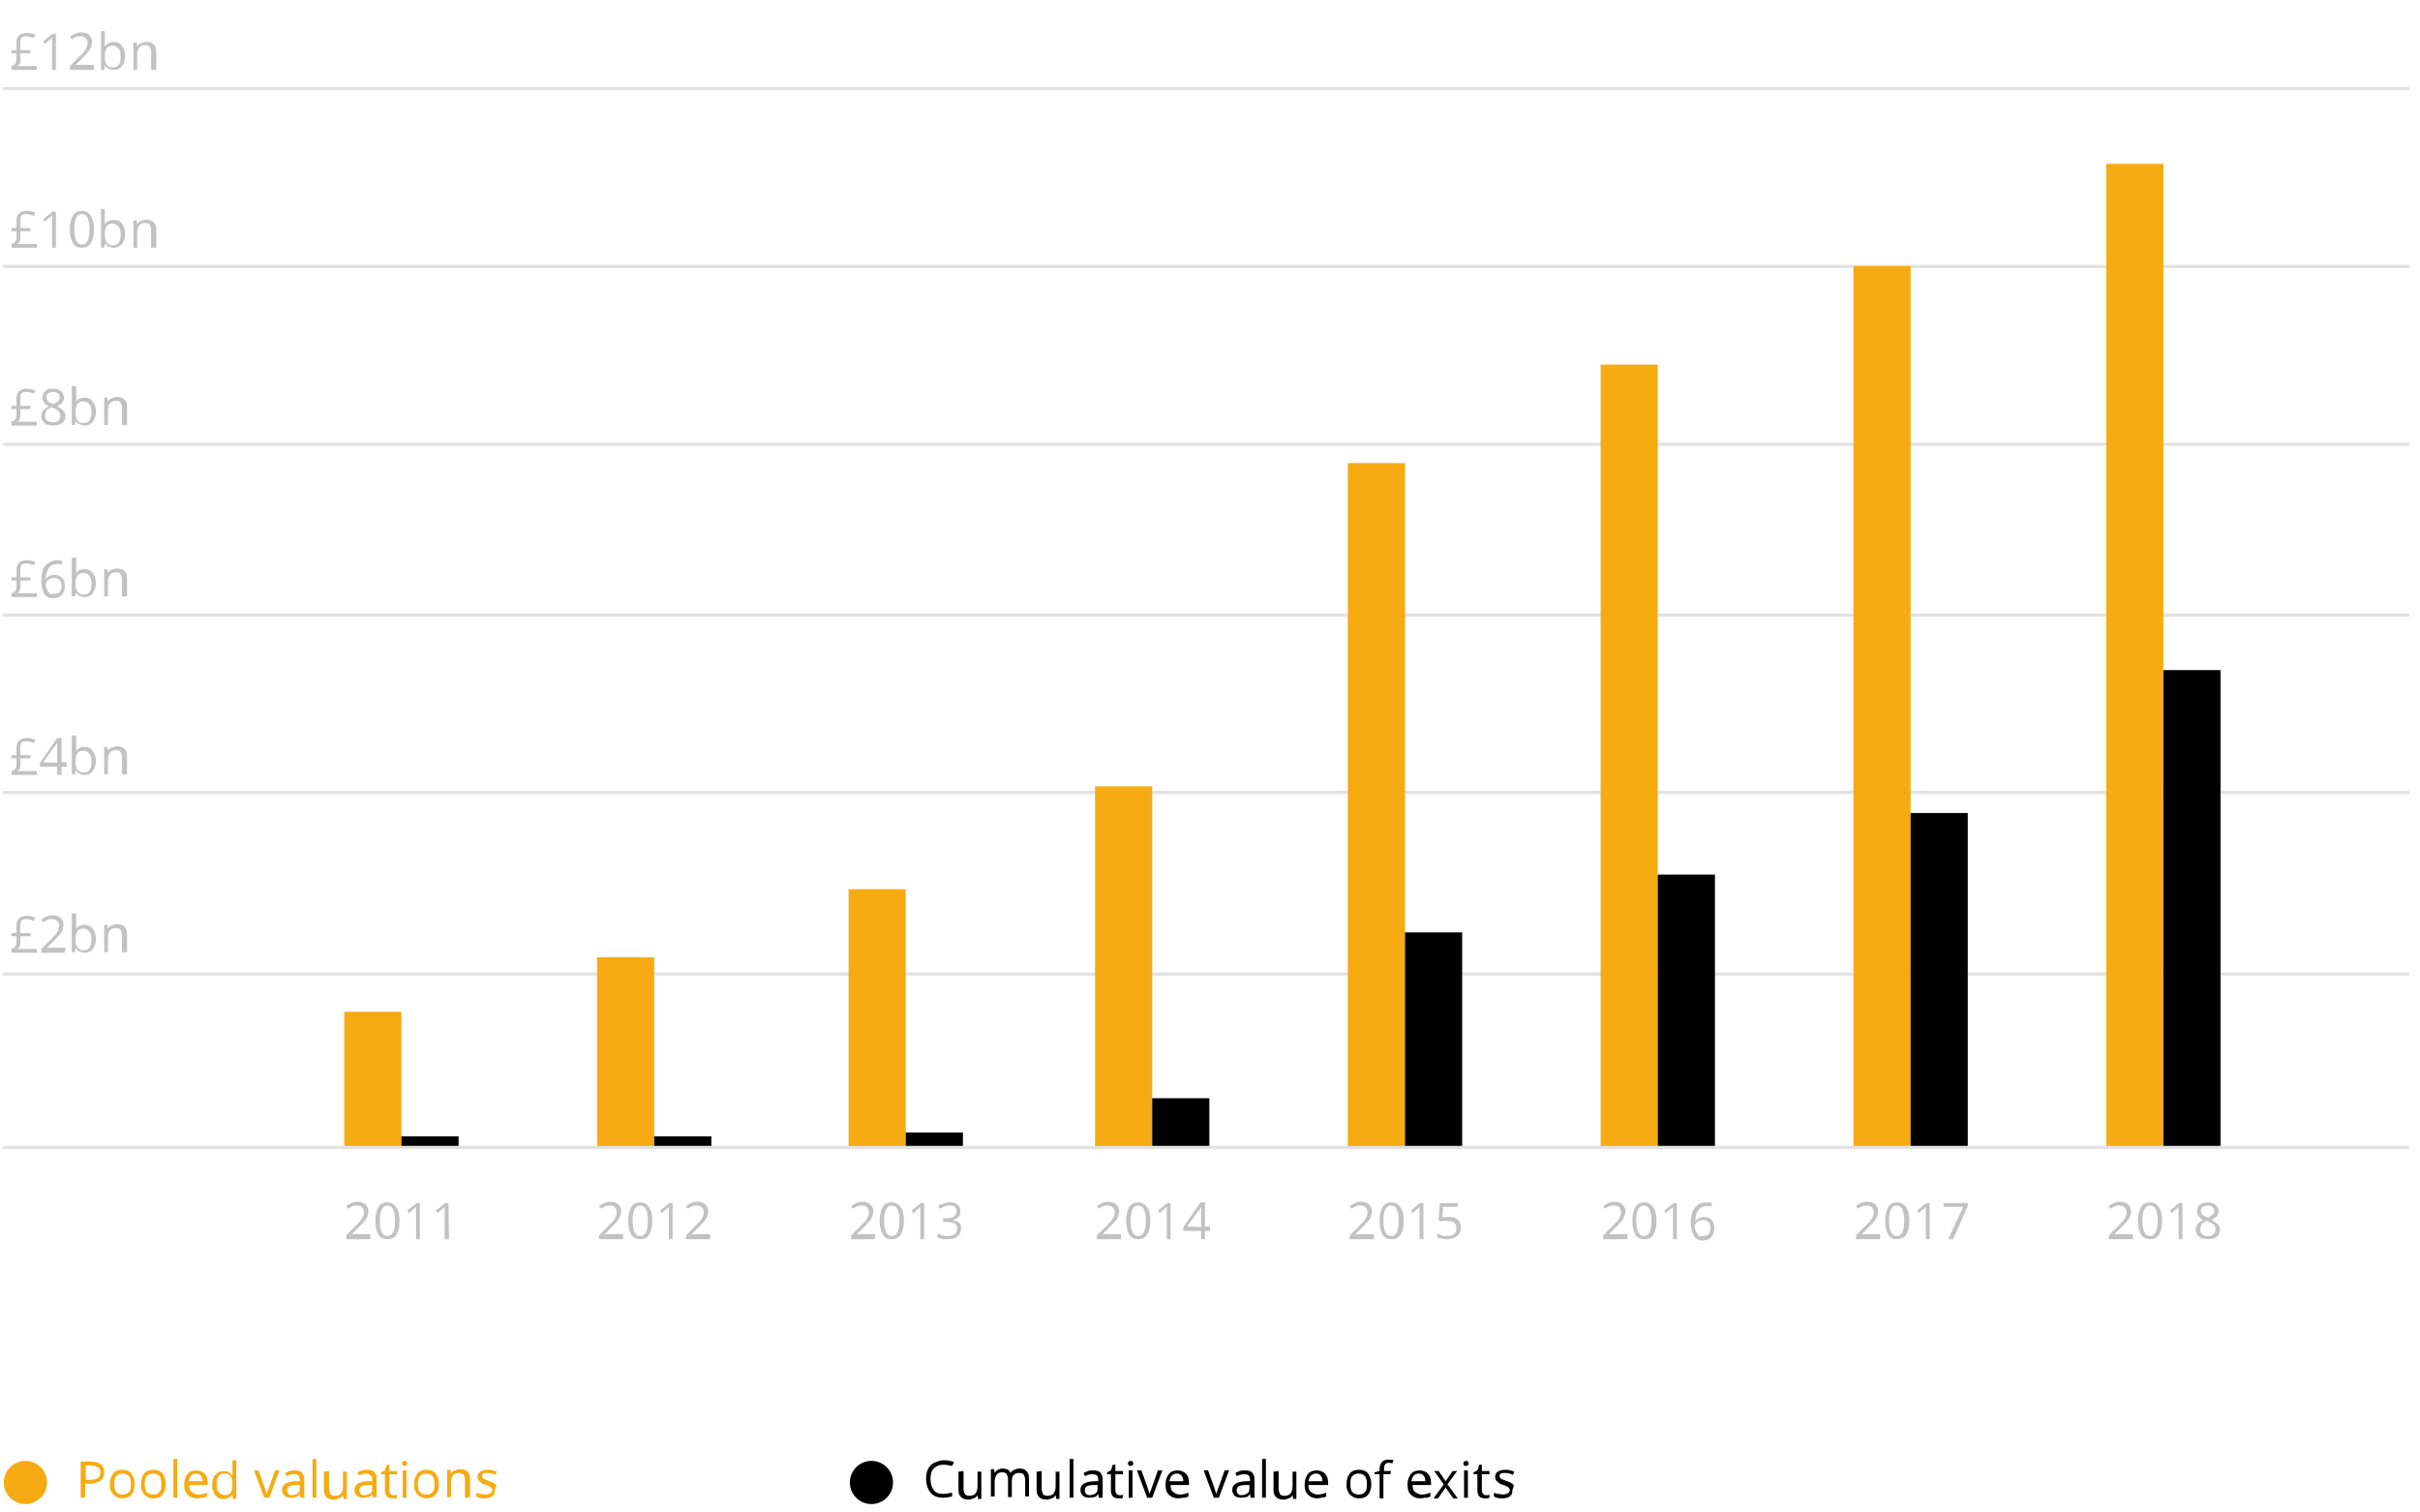 <svg enable-background="new 0 0 381 238" viewBox="0 0 381 238" xmlns="http://www.w3.org/2000/svg"><path d="m.5 13.7h378.8v.5h-378.8z" fill="#e2e2e2"/><path d="m.5 41.7h378.8v.5h-378.8z" fill="#e2e2e2"/><path d="m.5 69.7h378.8v.5h-378.8z" fill="#e2e2e2"/><path d="m.5 96.6h378.8v.5h-378.8z" fill="#e2e2e2"/><path d="m.5 124.5h378.8v.5h-378.8z" fill="#e2e2e2"/><path d="m.5 153.1h378.8v.5h-378.8z" fill="#e2e2e2"/><path d="m54.2 159.3h9v21.4h-9z" fill="#f6ab12"/><path d="m94 150.7h9v30h-9z" fill="#f6ab12"/><path d="m133.6 140h9v40.7h-9z" fill="#f6ab12"/><path d="m172.4 123.8h9v56.9h-9z" fill="#f6ab12"/><path d="m212.2 72.9h9v107.8h-9z" fill="#f6ab12"/><path d="m252 57.4h9v123.3h-9z" fill="#f6ab12"/><path d="m291.8 41.9h9v138.8h-9z" fill="#f6ab12"/><path d="m331.6 25.8h9v154.9h-9z" fill="#f6ab12"/><path d="m63.2 178.9h9v1.8h-9z"/><path d="m103 178.9h9v1.8h-9z"/><path d="m142.6 178.3h9v2.4h-9z"/><path d="m181.4 172.9h9v7.8h-9z"/><path d="m221.2 146.8h9v33.9h-9z"/><path d="m261 137.7h9v43h-9z"/><path d="m300.8 128h9v52.7h-9z"/><path d="m340.6 105.5h9v75.2h-9z"/><path d="m4.2 5.2c.5 0 1 .1 1.4.3l-.3.5c-.4-.2-.8-.3-1.2-.3-.3 0-.6.1-.7.2s-.2.4-.2.8v1.2h1.6v.5h-1.6v.9c0 .3 0 .5-.1.7s-.2.3-.4.4h3.1v.6h-4v-.6c.5-.1.8-.5.8-1.1v-.9h-.8v-.5h.8v-1.2c0-.5.1-.8.4-1.1s.7-.4 1.2-.4z" fill="#c2c2c2"/><path d="m8.9 11h-.7v-4.1c0-.3 0-.7 0-1-.1.1-.1.1-.2.2s-.4.3-.9.8l-.3-.4 1.5-1.2h.5v5.7z" fill="#c2c2c2"/><path d="m14.8 11h-3.8v-.6l1.5-1.5c.5-.5.8-.8.9-1s.3-.4.3-.6.1-.4.1-.6c0-.3-.1-.5-.3-.7s-.4-.3-.8-.3c-.2 0-.5 0-.7.1s-.4.2-.7.4l-.3-.4c.5-.4 1.1-.7 1.7-.7.5 0 1 .1 1.3.4s.5.6.5 1.1c0 .4-.1.7-.3 1.1s-.6.8-1.1 1.3l-1.2 1.2h2.9z" fill="#c2c2c2"/><path d="m17.9 6.6c.6 0 1 .2 1.3.6s.5.9.5 1.6-.2 1.2-.5 1.6-.7.6-1.3.6c-.3 0-.5-.1-.8-.2s-.4-.3-.6-.5l-.1.7h-.5v-6.1h.6v1.5.9c.4-.5.8-.7 1.4-.7zm-.1.6c-.4 0-.8.1-1 .4s-.3.7-.3 1.3.1 1 .3 1.3.5.4 1 .4c.4 0 .7-.1.9-.4s.3-.7.3-1.3-.1-1-.3-1.2-.5-.5-.9-.5z" fill="#c2c2c2"/><path d="m23.8 11v-2.8c0-.3-.1-.6-.2-.8s-.4-.3-.7-.3c-.4 0-.8.1-1 .4s-.3.6-.3 1.2v2.3h-.6v-4.3h.5l.1.6c.1-.2.3-.4.6-.5s.5-.2.8-.2c.5 0 .9.1 1.2.4s.4.6.4 1.2v2.8z" fill="#c2c2c2"/><path d="m4.2 33.2c.5 0 1 .1 1.4.3l-.3.5c-.4-.2-.8-.3-1.2-.3-.3 0-.6.1-.7.2s-.2.4-.2.8v1.2h1.6v.5h-1.6v.9c0 .3 0 .5-.1.7s-.2.3-.4.4h3.1v.6h-4v-.6c.5-.1.8-.5.8-1.1v-.9h-.8v-.5h.8v-1.2c0-.5.1-.8.4-1.1s.7-.4 1.2-.4z" fill="#c2c2c2"/><path d="m8.9 39h-.7v-4.1c0-.3 0-.7 0-1-.1.1-.1.1-.2.2s-.4.3-.9.8l-.3-.4 1.5-1.2h.5v5.7z" fill="#c2c2c2"/><path d="m14.8 36.1c0 1-.2 1.7-.5 2.2s-.8.7-1.4.7-1.1-.2-1.4-.7-.5-1.2-.5-2.2.2-1.7.5-2.2.8-.7 1.4-.7 1.1.3 1.4.8.5 1.2.5 2.1zm-3.1 0c0 .8.1 1.4.3 1.8s.5.6.9.6.7-.2.9-.6.3-1 .3-1.8-.1-1.4-.3-1.8-.5-.6-.9-.6-.7.2-.9.6-.3 1-.3 1.8z" fill="#c2c2c2"/><path d="m17.9 34.6c.6 0 1 .2 1.3.6s.5.9.5 1.6-.2 1.2-.5 1.6-.7.6-1.3.6c-.3 0-.5-.1-.8-.2s-.4-.3-.6-.5l-.1.7h-.5v-6.1h.6v1.5.9c.4-.5.8-.7 1.4-.7zm-.1.6c-.4 0-.8.1-1 .4s-.3.7-.3 1.3.1 1 .3 1.3.5.4 1 .4c.4 0 .7-.1.9-.4s.3-.7.3-1.3-.1-1-.3-1.2-.5-.5-.9-.5z" fill="#c2c2c2"/><path d="m23.8 39v-2.8c0-.3-.1-.6-.2-.8s-.4-.3-.7-.3c-.4 0-.8.1-1 .4s-.3.6-.3 1.2v2.3h-.6v-4.3h.5l.1.6c.1-.2.3-.4.6-.5s.5-.2.8-.2c.5 0 .9.1 1.2.4s.4.6.4 1.2v2.8z" fill="#c2c2c2"/><path d="m4.2 61.2c.5 0 1 .1 1.4.3l-.3.5c-.4-.2-.8-.3-1.2-.3-.3 0-.6.1-.7.2s-.2.4-.2.8v1.2h1.6v.5h-1.6v.9c0 .3 0 .5-.1.7s-.2.3-.4.4h3.1v.6h-4v-.6c.5-.1.8-.5.8-1.1v-.9h-.8v-.5h.8v-1.2c0-.5.1-.8.4-1.1s.7-.4 1.2-.4z" fill="#c2c2c2"/><path d="m8.4 61.2c.5 0 .9.1 1.2.4s.5.6.5 1c0 .3-.1.5-.3.8s-.5.4-.8.6c.5.2.8.5 1 .7s.3.5.3.8c0 .5-.2.9-.5 1.1s-.8.4-1.4.4-1.1-.1-1.4-.4-.5-.6-.5-1.1c0-.7.4-1.2 1.2-1.5-.4-.2-.6-.4-.8-.7s-.2-.5-.2-.8c0-.4.2-.7.5-1s.7-.3 1.2-.3zm-1.3 4.3c0 .3.1.6.3.7s.5.3.9.3.7-.1.9-.3.3-.4.3-.8c0-.3-.1-.5-.3-.7s-.6-.4-1.1-.6c-.4.2-.7.4-.8.6s-.2.6-.2.8zm1.3-3.8c-.3 0-.6.1-.8.2s-.3.4-.3.6.1.4.2.6.4.3.9.5c.4-.2.6-.3.8-.5s.2-.4.2-.6c0-.3-.1-.5-.3-.6s-.4-.2-.7-.2z" fill="#c2c2c2"/><path d="m13.3 62.6c.6 0 1 .2 1.3.6s.5.9.5 1.6-.2 1.2-.5 1.6-.7.6-1.3.6c-.3 0-.5-.1-.8-.2s-.4-.3-.6-.5l-.1.6h-.5v-6.1h.7v1.5.9c.3-.4.7-.6 1.3-.6zm-.1.6c-.4 0-.8.1-1 .4s-.3.7-.3 1.3.1 1 .3 1.3.5.4 1 .4c.4 0 .7-.1.9-.4s.3-.7.3-1.3-.1-1-.3-1.2-.4-.5-.9-.5z" fill="#c2c2c2"/><path d="m19.2 67v-2.8c0-.3-.1-.6-.2-.8-.2-.2-.4-.3-.7-.3-.4 0-.8.1-1 .4s-.3.6-.3 1.2v2.2h-.6v-4.3h.5l.1.6c.1-.2.3-.4.6-.5s.5-.2.8-.2c.5 0 .9.1 1.2.4s.4.6.4 1.2v2.8h-.8z" fill="#c2c2c2"/><path d="m4.2 88.2c.5 0 1 .1 1.4.3l-.3.5c-.4-.2-.8-.3-1.2-.3-.3 0-.6.1-.7.2s-.2.4-.2.8v1.2h1.6v.5h-1.6v.9c0 .3 0 .5-.1.7s-.2.3-.4.4h3.1v.6h-4v-.6c.5-.1.8-.5.8-1.1v-.9h-.8v-.5h.8v-1.2c0-.5.1-.8.4-1.1s.7-.4 1.2-.4z" fill="#c2c2c2"/><path d="m6.5 91.5c0-1.1.2-2 .7-2.5s1.1-.8 1.9-.8c.3 0 .5 0 .7.1v.6c-.2-.1-.4-.1-.7-.1-.6 0-1.1.2-1.4.6s-.5 1-.5 1.8c.3-.4.7-.7 1.4-.7.5 0 .9.2 1.2.5s.4.7.4 1.3-.2 1.1-.5 1.4-.8.5-1.3.5c-.6 0-1.1-.2-1.4-.7s-.5-1.2-.5-2zm2 2c.4 0 .7-.1.9-.3s.3-.6.3-1-.1-.7-.3-.9-.5-.3-.9-.3c-.2 0-.4 0-.6.1s-.4.2-.5.4-.2.3-.2.5c0 .3.1.5.2.8s.3.4.4.6.4.1.7.1z" fill="#c2c2c2"/><path d="m13.3 89.6c.6 0 1 .2 1.3.6s.5.9.5 1.6-.2 1.2-.5 1.6-.7.6-1.3.6c-.3 0-.5-.1-.8-.2s-.4-.3-.6-.5l-.1.6h-.5v-6.1h.7v1.5.9c.3-.4.7-.6 1.3-.6zm-.1.6c-.4 0-.8.1-1 .4s-.3.7-.3 1.3.1 1 .3 1.3.5.4 1 .4c.4 0 .7-.1.9-.4s.3-.7.3-1.3-.1-1-.3-1.2-.4-.5-.9-.5z" fill="#c2c2c2"/><path d="m19.2 94v-2.8c0-.3-.1-.6-.2-.8-.2-.2-.4-.3-.7-.3-.4 0-.8.1-1 .4s-.3.6-.3 1.2v2.2h-.6v-4.3h.5l.1.6c.1-.2.3-.4.6-.5s.5-.2.8-.2c.5 0 .9.1 1.2.4s.4.6.4 1.2v2.8h-.8z" fill="#c2c2c2"/><path d="m4.2 116.2c.5 0 1 .1 1.4.3l-.3.5c-.4-.2-.8-.3-1.2-.3-.3 0-.6.1-.7.2s-.2.4-.2.8v1.2h1.6v.5h-1.6v.9c0 .3 0 .5-.1.7s-.2.3-.4.4h3.1v.6h-4v-.6c.5-.1.8-.5.8-1.1v-.9h-.8v-.5h.8v-1.2c0-.5.1-.8.4-1.1s.7-.4 1.2-.4z" fill="#c2c2c2"/><path d="m10.5 120.7h-.8v1.3h-.7v-1.3h-2.7v-.6l2.7-3.9h.7v3.8h.8zm-1.5-.6v-1.9c0-.4 0-.8 0-1.3-.1.2-.2.5-.4.6l-1.8 2.5z" fill="#c2c2c2"/><path d="m13.3 117.6c.6 0 1 .2 1.3.6s.5.9.5 1.6-.2 1.2-.5 1.6-.7.6-1.3.6c-.3 0-.5-.1-.8-.2s-.4-.3-.6-.5l-.1.6h-.5v-6.1h.7v1.5.9c.3-.4.7-.6 1.3-.6zm-.1.6c-.4 0-.8.1-1 .4s-.3.7-.3 1.3.1 1 .3 1.3.5.4 1 .4c.4 0 .7-.1.9-.4s.3-.7.3-1.3-.1-1-.3-1.2-.4-.5-.9-.5z" fill="#c2c2c2"/><path d="m19.2 122v-2.8c0-.3-.1-.6-.2-.8-.2-.2-.4-.3-.7-.3-.4 0-.8.1-1 .4s-.3.6-.3 1.2v2.2h-.6v-4.3h.5l.1.6c.1-.2.3-.4.6-.5s.5-.2.8-.2c.5 0 .9.1 1.2.4s.4.6.4 1.2v2.8h-.8z" fill="#c2c2c2"/><path d="m4.2 144.2c.5 0 1 .1 1.4.3l-.3.5c-.4-.2-.8-.3-1.2-.3-.3 0-.6.1-.7.2s-.2.4-.2.8v1.2h1.6v.5h-1.6v.9c0 .3 0 .5-.1.7s-.2.3-.4.4h3.1v.6h-4v-.6c.5-.1.8-.5.8-1.1v-.9h-.8v-.5h.8v-1.2c0-.5.1-.8.4-1.1s.7-.4 1.2-.4z" fill="#c2c2c2"/><path d="m10.2 150h-3.7v-.6l1.5-1.5c.5-.5.8-.8.9-1s.3-.4.3-.6.1-.4.1-.6c0-.3-.1-.5-.3-.7s-.4-.3-.8-.3c-.2 0-.5 0-.7.1s-.4.2-.7.4l-.3-.4c.5-.4 1.1-.7 1.7-.7.5 0 1 .1 1.3.4s.5.6.5 1.1c0 .4-.1.7-.3 1.1s-.6.8-1.1 1.3l-1.2 1.2h2.9z" fill="#c2c2c2"/><path d="m13.3 145.6c.6 0 1 .2 1.3.6s.5.9.5 1.6-.2 1.2-.5 1.6-.7.6-1.3.6c-.3 0-.5-.1-.8-.2s-.4-.3-.6-.5l-.1.6h-.5v-6.1h.7v1.5.9c.3-.4.7-.6 1.3-.6zm-.1.6c-.4 0-.8.1-1 .4s-.3.7-.3 1.3.1 1 .3 1.3.5.4 1 .4c.4 0 .7-.1.9-.4s.3-.7.3-1.3-.1-1-.3-1.2-.4-.5-.9-.5z" fill="#c2c2c2"/><path d="m19.2 150v-2.8c0-.3-.1-.6-.2-.8-.2-.2-.4-.3-.7-.3-.4 0-.8.1-1 .4s-.3.6-.3 1.2v2.2h-.6v-4.3h.5l.1.6c.1-.2.3-.4.6-.5s.5-.2.8-.2c.5 0 .9.1 1.2.4s.4.6.4 1.2v2.8h-.8z" fill="#c2c2c2"/><circle cx="4" cy="233.4" fill="#f6ab12" r="3.4"/><path d="m16.4 231.8c0 .6-.2 1-.6 1.3s-1 .5-1.7.5h-.7v2.2h-.7v-5.7h1.5c1.5 0 2.2.6 2.2 1.7zm-2.9 1.2h.6c.6 0 1-.1 1.3-.3s.4-.5.4-.9-.1-.7-.4-.8-.6-.3-1.2-.3h-.7z" fill="#f6ab12"/><path d="m21.2 233.7c0 .7-.2 1.2-.5 1.6s-.8.6-1.5.6c-.4 0-.7-.1-1-.3s-.5-.4-.7-.8-.2-.7-.2-1.2c0-.7.2-1.2.5-1.6s.8-.6 1.5-.6c.6 0 1.1.2 1.4.6s.5 1 .5 1.7zm-3.2 0c0 .5.1 1 .3 1.2s.5.4 1 .4c.4 0 .7-.1 1-.4s.3-.7.3-1.3c0-.5-.1-1-.3-1.2s-.5-.4-1-.4c-.4 0-.7.1-1 .4s-.3.8-.3 1.3z" fill="#f6ab12"/><path d="m26.1 233.7c0 .7-.2 1.2-.5 1.6s-.8.6-1.5.6c-.4 0-.7-.1-1-.3s-.5-.4-.7-.8-.2-.7-.2-1.2c0-.7.2-1.2.5-1.6s.8-.6 1.5-.6c.6 0 1.1.2 1.4.6s.5 1 .5 1.7zm-3.3 0c0 .5.1 1 .3 1.2s.5.4 1 .4.7-.1 1-.4.3-.7.3-1.3c0-.5-.1-1-.3-1.2s-.5-.4-1-.4c-.4 0-.7.1-1 .4s-.3.8-.3 1.3z" fill="#f6ab12"/><path d="m27.9 235.8h-.6v-6.1h.6z" fill="#f6ab12"/><path d="m31 235.9c-.6 0-1.1-.2-1.5-.6s-.5-.9-.5-1.6.2-1.2.5-1.6.8-.6 1.4-.6c.5 0 1 .2 1.3.5s.5.8.5 1.4v.4h-2.9c0 .5.1.9.4 1.1s.6.4 1 .4c.5 0 .9-.1 1.4-.3v.6c-.2.1-.4.2-.7.2s-.6.1-.9.1zm-.1-3.9c-.3 0-.6.1-.8.3s-.3.5-.4.9h2.2c0-.4-.1-.7-.3-.9s-.4-.3-.7-.3z" fill="#f6ab12"/><path d="m36.6 235.3c-.3.4-.8.7-1.4.7s-1-.2-1.3-.6-.5-.9-.5-1.6.2-1.3.5-1.6.7-.6 1.3-.6 1 .2 1.3.6h.1v-.3-.3-1.7h.6v6.1h-.5zm-1.3.1c.4 0 .8-.1 1-.4s.3-.6.3-1.2v-.1c0-.6-.1-1-.3-1.3s-.5-.4-1-.4c-.4 0-.7.1-.9.4s-.3.7-.3 1.3c0 .5.1 1 .3 1.2s.6.5.9.5z" fill="#f6ab12"/><path d="m41.6 235.8-1.6-4.3h.7l.9 2.5c.2.6.3 1 .4 1.2 0-.1.1-.4.3-.9s.5-1.4 1-2.8h.7l-1.6 4.3z" fill="#f6ab12"/><path d="m47.3 235.8-.1-.6c-.2.3-.4.5-.6.5s-.5.1-.8.1c-.4 0-.8-.1-1-.3s-.4-.5-.4-.9c0-.9.7-1.3 2.1-1.4h.7v-.2c0-.3-.1-.6-.2-.7s-.4-.2-.7-.2c-.4 0-.8.1-1.2.3l-.2-.5c.2-.1.4-.2.7-.3s.5-.1.8-.1c.5 0 .9.1 1.1.3s.4.6.4 1.1v2.9zm-1.4-.4c.4 0 .7-.1 1-.3s.3-.5.3-.9v-.4h-.6c-.5 0-.9.1-1.1.2s-.3.4-.3.7c0 .2.1.4.2.5s.2.2.5.2z" fill="#f6ab12"/><path d="m49.8 235.8h-.6v-6.1h.6z" fill="#f6ab12"/><path d="m51.8 231.6v2.8c0 .3.1.6.2.8s.4.3.7.3c.4 0 .8-.1 1-.4s.3-.6.3-1.2v-2.2h.6v4.3h-.5l-.1-.6c-.1.2-.3.4-.6.5s-.5.2-.8.2c-.5 0-.9-.1-1.2-.4s-.4-.6-.4-1.2v-2.8z" fill="#f6ab12"/><path d="m58.7 235.8-.1-.6c-.2.3-.4.5-.6.5s-.5.1-.8.1c-.4 0-.8-.1-1-.3s-.4-.5-.4-.9c0-.9.7-1.3 2.1-1.4h.7v-.2c0-.3-.1-.6-.2-.7s-.4-.3-.7-.3c-.4 0-.8.1-1.2.3l-.2-.5c.2-.1.4-.2.7-.3s.5-.1.8-.1c.5 0 .9.1 1.1.3s.4.6.4 1.1v2.9h-.6zm-1.4-.4c.4 0 .7-.1 1-.3s.3-.5.3-.9v-.4h-.6c-.5 0-.9.1-1.1.2s-.3.4-.3.7c0 .2.1.4.2.5s.2.2.5.2z" fill="#f6ab12"/><path d="m61.9 235.4h.3s.2 0 .3-.1v.5c-.1 0-.2.1-.3.1s-.3 0-.4 0c-.8 0-1.2-.4-1.2-1.3v-2.5h-.6v-.3l.6-.3.3-.9h.4v1h1.2v.5h-1.2v2.5c0 .3.1.5.2.6s.2.2.4.2z" fill="#f6ab12"/><path d="m63.3 230.4c0-.1 0-.3.1-.3s.2-.1.3-.1.2 0 .3.1.1.2.1.3 0 .3-.1.3-.2.1-.3.1-.2 0-.3-.1-.1-.1-.1-.3zm.7 5.4h-.6v-4.3h.6z" fill="#f6ab12"/><path d="m69.1 233.7c0 .7-.2 1.2-.5 1.6s-.8.6-1.5.6c-.4 0-.7-.1-1-.3s-.5-.4-.7-.8-.2-.7-.2-1.2c0-.7.2-1.2.5-1.6s.8-.6 1.5-.6c.6 0 1.1.2 1.4.6s.5 1 .5 1.7zm-3.3 0c0 .5.1 1 .3 1.2s.5.4 1 .4.7-.1 1-.4.3-.7.3-1.3c0-.5-.1-1-.3-1.2s-.5-.4-1-.4c-.4 0-.7.1-1 .4s-.3.8-.3 1.3z" fill="#f6ab12"/><path d="m73.2 235.8v-2.8c0-.3-.1-.6-.2-.8s-.4-.3-.7-.3c-.4 0-.8.1-1 .4s-.3.6-.3 1.2v2.2h-.6v-4.3h.5l.1.6c.1-.2.3-.4.6-.5s.5-.2.8-.2c.5 0 .9.1 1.2.4s.4.6.4 1.2v2.8z" fill="#f6ab12"/><path d="m77.9 234.7c0 .4-.1.7-.4.9s-.7.3-1.2.3c-.6 0-1-.1-1.3-.3v-.6c.2.1.4.2.7.2s.5.1.7.1c.3 0 .6-.1.8-.2s.3-.3.3-.5-.1-.3-.2-.4-.4-.3-.8-.4-.7-.3-.8-.4-.3-.2-.4-.4-.1-.3-.1-.5c0-.3.1-.6.4-.8s.7-.3 1.2-.3.9.1 1.4.3l-.2.5c-.4-.2-.8-.3-1.2-.3-.3 0-.5 0-.7.1s-.2.2-.2.4c0 .1 0 .2.1.3s.2.2.3.2.4.2.8.3c.5.2.9.4 1 .6s-.2.6-.2.9z" fill="#f6ab12"/><path d="m148.5 230.6c-.6 0-1.1.2-1.5.6s-.5 1-.5 1.7.2 1.3.5 1.7.8.6 1.5.6c.4 0 .9-.1 1.4-.2v.6c-.4.1-.9.2-1.5.2-.8 0-1.5-.3-1.9-.8s-.7-1.2-.7-2.2c0-.6.1-1.1.3-1.5s.5-.8 1-1 .9-.4 1.5-.4 1.1.1 1.6.3l-.3.6c-.5-.1-.9-.2-1.4-.2z"/><path d="m151.7 231.6v2.8c0 .3.1.6.2.8s.4.3.7.3c.4 0 .8-.1 1-.4s.3-.6.3-1.2v-2.2h.6v4.3h-.5l-.1-.6c-.1.2-.3.4-.6.5s-.5.2-.8.2c-.5 0-.9-.1-1.2-.4s-.4-.6-.4-1.2v-2.8z"/><path d="m161.4 235.8v-2.8c0-.3-.1-.6-.2-.8s-.4-.3-.7-.3c-.4 0-.7.1-.9.3s-.3.6-.3 1.1v2.4h-.6v-2.8c0-.3-.1-.6-.2-.8s-.4-.3-.7-.3c-.4 0-.7.1-.9.4s-.3.6-.3 1.2v2.2h-.6v-4.3h.5l.1.6c.1-.2.3-.4.5-.5s.5-.2.7-.2c.7 0 1.1.2 1.3.7.1-.2.3-.4.6-.5s.5-.2.8-.2c.5 0 .8.1 1.1.4s.4.6.4 1.2v2.8h-.6z"/><path d="m164 231.6v2.8c0 .3.1.6.2.8s.4.3.7.3c.4 0 .8-.1 1-.4s.3-.6.3-1.2v-2.2h.6v4.3h-.5l-.1-.6c-.1.2-.3.4-.6.5s-.5.2-.8.2c-.5 0-.9-.1-1.2-.4s-.4-.6-.4-1.2v-2.8z"/><path d="m169 235.8h-.6v-6.1h.6z"/><path d="m173 235.8-.1-.6c-.2.3-.4.5-.6.5s-.5.1-.8.1c-.4 0-.8-.1-1-.3s-.4-.5-.4-.9c0-.9.7-1.3 2.1-1.4h.7v-.2c0-.3-.1-.6-.2-.7s-.4-.2-.7-.2c-.4 0-.8.1-1.2.3l-.2-.5c.2-.1.4-.2.7-.3s.5-.1.8-.1c.5 0 .9.1 1.1.3s.4.6.4 1.1v2.9zm-1.5-.4c.4 0 .7-.1 1-.3s.3-.5.3-.9v-.4h-.6c-.5 0-.9.1-1.1.2s-.3.4-.3.7c0 .2.1.4.2.5s.3.2.5.2z"/><path d="m176.2 235.4h.3s.2 0 .3-.1v.5c-.1 0-.2.1-.3.1s-.3 0-.4 0c-.8 0-1.2-.4-1.2-1.3v-2.5h-.6v-.3l.6-.3.3-.9h.4v1h1.2v.5h-1.2v2.5c0 .3.1.5.2.6s.2.2.4.2z"/><path d="m177.6 230.4c0-.1 0-.3.1-.3s.2-.1.3-.1.2 0 .3.1.1.2.1.3 0 .3-.1.3-.2.1-.3.1-.2 0-.3-.1-.1-.1-.1-.3zm.7 5.4h-.6v-4.3h.6z"/><path d="m180.6 235.8-1.6-4.3h.7l.9 2.5c.2.6.3 1 .4 1.2 0-.1.1-.4.3-.9s.5-1.4 1-2.8h.7l-1.6 4.3z"/><path d="m185.5 235.9c-.6 0-1.1-.2-1.5-.6s-.5-.9-.5-1.6.2-1.2.5-1.6.8-.6 1.4-.6c.5 0 1 .2 1.3.5s.5.8.5 1.4v.4h-2.9c0 .5.1.9.4 1.1s.6.4 1 .4c.5 0 .9-.1 1.4-.3v.6c-.2.1-.4.2-.7.2s-.7.1-.9.1zm-.2-3.9c-.3 0-.6.1-.8.3s-.3.5-.4.9h2.2c0-.4-.1-.7-.3-.9s-.4-.3-.7-.3z"/><path d="m191.1 235.8-1.6-4.3h.7l.9 2.5c.2.6.3 1 .4 1.2 0-.1.1-.4.3-.9s.5-1.4 1-2.8h.7l-1.6 4.3z"/><path d="m196.9 235.8-.1-.6c-.2.3-.4.5-.6.5s-.5.1-.8.1c-.4 0-.8-.1-1-.3s-.4-.5-.4-.9c0-.9.7-1.3 2.1-1.4h.7v-.2c0-.3-.1-.6-.2-.7s-.4-.2-.7-.2c-.4 0-.8.1-1.2.3l-.2-.5c.2-.1.4-.2.7-.3s.5-.1.8-.1c.5 0 .9.1 1.1.3s.4.6.4 1.1v2.9zm-1.5-.4c.4 0 .7-.1 1-.3s.3-.5.3-.9v-.4h-.6c-.5 0-.9.1-1.1.2s-.3.4-.3.7c0 .2.1.4.2.5s.2.2.5.2z"/><path d="m199.3 235.8h-.6v-6.1h.6z"/><path d="m201.3 231.6v2.8c0 .3.1.6.2.8s.4.3.7.3c.4 0 .8-.1 1-.4s.3-.6.3-1.2v-2.2h.6v4.3h-.5l-.1-.6c-.1.2-.3.4-.6.5s-.5.2-.8.2c-.5 0-.9-.1-1.2-.4s-.4-.6-.4-1.2v-2.8z"/><path d="m207.4 235.9c-.6 0-1.1-.2-1.5-.6s-.5-.9-.5-1.6.2-1.2.5-1.6.8-.6 1.4-.6c.5 0 1 .2 1.3.5s.5.8.5 1.4v.4h-3.1c0 .5.1.9.4 1.1s.6.4 1 .4c.5 0 .9-.1 1.4-.3v.6c-.2.1-.4.2-.7.2s-.4.1-.7.1zm-.2-3.9c-.3 0-.6.1-.8.3s-.3.5-.4.9h2.2c0-.4-.1-.7-.3-.9s-.3-.3-.7-.3z"/><path d="m215.9 233.7c0 .7-.2 1.2-.5 1.6s-.8.6-1.5.6c-.4 0-.7-.1-1-.3s-.5-.4-.7-.8-.2-.7-.2-1.2c0-.7.2-1.2.5-1.6s.8-.6 1.5-.6c.6 0 1.1.2 1.4.6s.5 1 .5 1.7zm-3.3 0c0 .5.1 1 .3 1.2s.5.4 1 .4.7-.1 1-.4.3-.7.3-1.3c0-.5-.1-1-.3-1.2s-.5-.4-1-.4c-.4 0-.7.1-1 .4s-.3.8-.3 1.3z"/><path d="m218.9 232.1h-1.1v3.8h-.6v-3.8h-.8v-.3l.8-.2v-.2c0-1.1.5-1.6 1.4-1.6.2 0 .5 0 .8.1l-.2.5c-.2-.1-.5-.1-.6-.1-.2 0-.4.1-.5.2s-.2.4-.2.8v.3h1.1z"/><path d="m223.6 235.9c-.6 0-1.1-.2-1.5-.6s-.5-.9-.5-1.6.2-1.2.5-1.6.8-.6 1.4-.6c.5 0 1 .2 1.3.5s.5.8.5 1.4v.4h-2.9c0 .5.1.9.4 1.1s.6.4 1 .4c.5 0 .9-.1 1.4-.3v.6c-.2.1-.4.2-.7.2s-.6.1-.9.1zm-.2-3.9c-.3 0-.6.1-.8.3s-.3.5-.4.9h2.2c0-.4-.1-.7-.3-.9s-.3-.3-.7-.3z"/><path d="m227.3 233.7-1.5-2.1h.7l1.1 1.6 1.1-1.6h.7l-1.5 2.1 1.6 2.2h-.7l-1.2-1.7-1.2 1.7h-.7z"/><path d="m230.4 230.4c0-.1 0-.3.1-.3s.2-.1.3-.1.2 0 .3.1.1.2.1.3 0 .3-.1.3-.2.1-.3.1-.2 0-.3-.1-.1-.1-.1-.3zm.7 5.4h-.6v-4.3h.6z"/><path d="m233.9 235.4h.3s.2 0 .3-.1v.5c-.1 0-.2.1-.3.1s-.3 0-.4 0c-.8 0-1.2-.4-1.2-1.3v-2.5h-.6v-.3l.6-.3.3-.9h.4v1h1.2v.5h-1.2v2.5c0 .3.1.5.2.6s.2.2.4.2z"/><path d="m238.1 234.7c0 .4-.1.7-.4.9s-.7.3-1.2.3c-.6 0-1-.1-1.3-.3v-.6c.2.1.4.2.7.2s.5.1.7.1c.3 0 .6-.1.8-.2s.3-.3.3-.5-.1-.3-.2-.4-.4-.3-.8-.4-.7-.3-.8-.4-.3-.2-.4-.4-.1-.3-.1-.5c0-.3.1-.6.4-.8s.7-.3 1.2-.3.9.1 1.4.3l-.2.5c-.4-.2-.8-.3-1.2-.3-.3 0-.5 0-.7.1s-.2.2-.2.4c0 .1 0 .2.1.3s.2.2.3.2.4.2.8.3c.5.2.9.4 1 .6s-.2.6-.2.9z"/><g fill="#c2c2c2"><path d="m58.3 195.1h-3.8v-.6l1.5-1.5c.5-.5.8-.8.9-1s.3-.4.3-.6c.1-.2.1-.4.1-.6 0-.3-.1-.5-.3-.7s-.4-.3-.8-.3c-.2 0-.5 0-.7.1s-.4.2-.7.4l-.3-.4c.5-.4 1.1-.7 1.7-.7.5 0 1 .1 1.3.4s.5.6.5 1.1c0 .4-.1.7-.3 1.1s-.6.8-1.1 1.3l-1.2 1.2h2.9z"/><path d="m62.9 192.2c0 1-.2 1.7-.5 2.2s-.8.7-1.4.7-1.1-.2-1.4-.7-.5-1.2-.5-2.2.2-1.7.5-2.2.8-.7 1.4-.7 1.1.3 1.4.8c.3.4.5 1.1.5 2.1zm-3.1 0c0 .8.1 1.4.3 1.8s.5.6.9.6.7-.2.9-.6.3-1 .3-1.8-.1-1.4-.3-1.8-.5-.6-.9-.6-.7.2-.9.6-.3 1-.3 1.8z"/><path d="m66.1 195.1h-.6v-4.1c0-.3 0-.7 0-1-.1.1-.1.1-.2.2s-.4.3-.9.8l-.3-.4 1.5-1.2h.5z"/><path d="m70.7 195.1h-.7v-4.1c0-.3 0-.7 0-1-.1.1-.1.1-.2.2s-.4.3-.9.8l-.3-.4 1.5-1.2h.5z"/><path d="m98.1 195.1h-3.8v-.6l1.5-1.5c.5-.5.8-.8.9-1s.3-.4.3-.6c.1-.2.1-.4.1-.6 0-.3-.1-.5-.3-.7s-.4-.3-.8-.3c-.2 0-.5 0-.7.1s-.4.2-.7.4l-.3-.4c.5-.4 1.1-.7 1.7-.7.5 0 1 .1 1.3.4s.5.6.5 1.1c0 .4-.1.7-.3 1.1s-.6.8-1.1 1.3l-1.2 1.2h2.9z"/><path d="m102.7 192.2c0 1-.2 1.7-.5 2.2s-.8.7-1.4.7-1.1-.2-1.4-.7-.5-1.2-.5-2.2.2-1.7.5-2.2.8-.7 1.4-.7 1.1.3 1.4.8c.3.4.5 1.1.5 2.1zm-3.1 0c0 .8.1 1.4.3 1.8s.5.6.9.6.7-.2.9-.6.3-1 .3-1.8-.1-1.4-.3-1.8-.5-.6-.9-.6-.7.2-.9.6-.3 1-.3 1.8z"/><path d="m105.9 195.1h-.6v-4.1c0-.3 0-.7 0-1-.1.1-.1.1-.2.2s-.4.3-.9.8l-.3-.4 1.5-1.2h.5z"/><path d="m111.8 195.1h-3.8v-.6l1.5-1.5c.5-.5.8-.8.9-1s.3-.4.3-.6c.1-.2.1-.4.1-.6 0-.3-.1-.5-.3-.7s-.4-.3-.8-.3c-.2 0-.5 0-.7.1s-.4.2-.7.4l-.3-.4c.5-.4 1.1-.7 1.7-.7.5 0 1 .1 1.3.4s.5.6.5 1.1c0 .4-.1.7-.3 1.1s-.6.8-1.1 1.3l-1.2 1.2h2.9z"/><path d="m137.7 195.1h-3.7v-.6l1.5-1.5c.5-.5.8-.8.9-1s.3-.4.3-.6c.1-.2.1-.4.1-.6 0-.3-.1-.5-.3-.7s-.4-.3-.8-.3c-.2 0-.5 0-.7.1s-.4.2-.7.4l-.3-.4c.5-.4 1.1-.7 1.7-.7.5 0 1 .1 1.3.4s.5.6.5 1.1c0 .4-.1.7-.3 1.1s-.6.8-1.1 1.3l-1.2 1.2h2.9z"/><path d="m142.3 192.2c0 1-.2 1.7-.5 2.2s-.8.7-1.4.7-1.1-.2-1.4-.7-.5-1.2-.5-2.2.2-1.7.5-2.2.8-.7 1.4-.7 1.1.3 1.4.8c.4.4.5 1.1.5 2.1zm-3.1 0c0 .8.1 1.4.3 1.8s.5.6.9.6.7-.2.9-.6.3-1 .3-1.8-.1-1.4-.3-1.8-.5-.6-.9-.6-.7.2-.9.6-.3 1-.3 1.8z"/><path d="m145.5 195.1h-.6v-4.1c0-.3 0-.7 0-1-.1.1-.1.1-.2.2s-.4.3-.9.8l-.3-.4 1.5-1.2h.5z"/><path d="m151.2 190.7c0 .4-.1.7-.3.9s-.5.4-.9.5c.5.1.8.2 1 .4s.3.5.3.9c0 .5-.2 1-.6 1.3s-.9.4-1.6.4c-.3 0-.6 0-.8-.1-.3 0-.5-.1-.7-.2v-.6c.2.1.5.2.8.3s.5.1.8.1c1 0 1.5-.4 1.5-1.2 0-.7-.5-1-1.6-1h-.6v-.6h.6c.4 0 .8-.1 1.1-.3s.4-.5.4-.8-.1-.5-.3-.7-.5-.2-.8-.2c-.2 0-.5 0-.7.1s-.5.2-.8.4l-.3-.4c.2-.2.5-.3.8-.4s.6-.2 1-.2c.6 0 1 .1 1.3.4.3.2.4.6.4 1z"/><path d="m176.5 195.1h-3.8v-.6l1.5-1.5c.5-.5.8-.8.9-1s.3-.4.3-.6c.1-.2.1-.4.1-.6 0-.3-.1-.5-.3-.7s-.4-.3-.8-.3c-.2 0-.5 0-.7.1s-.4.2-.7.4l-.3-.4c.5-.4 1.1-.7 1.7-.7.5 0 1 .1 1.3.4s.5.6.5 1.1c0 .4-.1.7-.3 1.1s-.6.8-1.1 1.3l-1.2 1.2h2.9z"/><path d="m181.1 192.2c0 1-.2 1.7-.5 2.2s-.8.7-1.4.7-1.1-.2-1.4-.7-.5-1.2-.5-2.2.2-1.7.5-2.2.8-.7 1.4-.7 1.1.3 1.4.8c.4.4.5 1.1.5 2.1zm-3.1 0c0 .8.1 1.4.3 1.8s.5.6.9.6.7-.2.9-.6.3-1 .3-1.8-.1-1.4-.3-1.8-.5-.6-.9-.6-.7.2-.9.6-.3 1-.3 1.8z"/><path d="m184.3 195.1h-.6v-4.1c0-.3 0-.7 0-1-.1.1-.1.1-.2.2s-.4.3-.9.8l-.3-.4 1.5-1.2h.5z"/><path d="m190.5 193.8h-.8v1.3h-.6v-1.3h-2.8v-.6l2.7-3.9h.7v3.8h.8zm-1.4-.6v-1.9c0-.4 0-.8 0-1.3-.1.2-.2.5-.4.6l-1.8 2.5z"/><path d="m216.3 195.1h-3.8v-.6l1.5-1.5c.5-.5.8-.8.9-1s.3-.4.3-.6c.1-.2.1-.4.1-.6 0-.3-.1-.5-.3-.7s-.4-.3-.8-.3c-.2 0-.5 0-.7.1s-.4.2-.7.4l-.3-.4c.5-.4 1.1-.7 1.7-.7.5 0 1 .1 1.3.4s.5.6.5 1.1c0 .4-.1.7-.3 1.1s-.6.8-1.1 1.3l-1.2 1.2h2.9z"/><path d="m221 192.2c0 1-.2 1.7-.5 2.2s-.8.7-1.4.7-1.1-.2-1.4-.7-.5-1.2-.5-2.2.2-1.7.5-2.2.8-.7 1.4-.7 1.1.3 1.4.8c.3.4.5 1.1.5 2.1zm-3.2 0c0 .8.1 1.4.3 1.8s.5.6.9.6.7-.2.9-.6.3-1 .3-1.8-.1-1.4-.3-1.8-.5-.6-.9-.6-.7.2-.9.6-.3 1-.3 1.8z"/><path d="m224.1 195.1h-.6v-4.1c0-.3 0-.7 0-1-.1.1-.1.1-.2.2s-.4.3-.9.8l-.3-.4 1.5-1.2h.5z"/><path d="m228.1 191.6c.6 0 1.1.1 1.4.4s.5.7.5 1.2c0 .6-.2 1.1-.6 1.4s-.9.5-1.6.5c-.6 0-1.1-.1-1.5-.3v-.6c.2.1.4.2.7.3s.5.1.8.1c.5 0 .8-.1 1.1-.3s.4-.5.4-.9c0-.8-.5-1.2-1.5-1.2-.2 0-.6 0-1 .1l-.3-.2.2-2.7h2.8v.6h-2.3l-.1 1.7c.4-.1.7-.1 1-.1z"/><path d="m256.2 195.1h-3.8v-.6l1.5-1.5c.5-.5.8-.8.9-1s.3-.4.3-.6c.1-.2.1-.4.1-.6 0-.3-.1-.5-.3-.7s-.4-.3-.8-.3c-.2 0-.5 0-.7.1s-.4.2-.7.4l-.3-.4c.5-.4 1.1-.7 1.7-.7.5 0 1 .1 1.3.4s.5.6.5 1.1c0 .4-.1.7-.3 1.1s-.6.8-1.1 1.3l-1.2 1.2h2.9z"/><path d="m260.8 192.2c0 1-.2 1.7-.5 2.2s-.8.7-1.4.7-1.1-.2-1.4-.7-.5-1.2-.5-2.2.2-1.7.5-2.2.8-.7 1.4-.7 1.1.3 1.4.8c.3.4.5 1.1.5 2.1zm-3.2 0c0 .8.1 1.4.3 1.8s.5.6.9.6.7-.2.9-.6.3-1 .3-1.8-.1-1.4-.3-1.8-.5-.6-.9-.6-.7.2-.9.6-.3 1-.3 1.8z"/><path d="m264 195.1h-.6v-4.1c0-.3 0-.7 0-1-.1.1-.1.1-.2.2s-.4.3-.9.8l-.3-.4 1.5-1.2h.5z"/><path d="m266.2 192.6c0-1.1.2-2 .7-2.5.4-.6 1.1-.8 1.9-.8.3 0 .5 0 .7.1v.6c-.2-.1-.4-.1-.7-.1-.6 0-1.1.2-1.4.6s-.5 1-.5 1.8c.3-.4.7-.7 1.4-.7.5 0 .9.2 1.2.5s.4.7.4 1.3-.2 1.1-.5 1.4-.8.5-1.3.5c-.6 0-1.1-.2-1.4-.7-.3-.6-.5-1.2-.5-2zm1.9 2c.4 0 .7-.1.9-.3s.3-.6.3-1-.1-.7-.3-.9-.5-.3-.9-.3c-.2 0-.4 0-.6.1s-.4.2-.5.4-.2.3-.2.5c0 .3.1.5.2.8.1.2.3.4.4.6s.5.1.7.1z"/><path d="m296 195.1h-3.8v-.6l1.5-1.5c.5-.5.8-.8.9-1s.3-.4.3-.6c.1-.2.1-.4.1-.6 0-.3-.1-.5-.3-.7s-.4-.3-.8-.3c-.2 0-.5 0-.7.1s-.4.2-.7.4l-.3-.4c.5-.4 1.1-.7 1.7-.7.5 0 1 .1 1.3.4s.5.6.5 1.1c0 .4-.1.7-.3 1.1s-.6.8-1.1 1.3l-1.2 1.2h2.9z"/><path d="m300.6 192.2c0 1-.2 1.7-.5 2.2s-.8.7-1.4.7-1.1-.2-1.4-.7-.5-1.2-.5-2.2.2-1.7.5-2.2.8-.7 1.4-.7 1.1.3 1.4.8c.3.4.5 1.1.5 2.1zm-3.2 0c0 .8.1 1.4.3 1.8s.5.6.9.6.7-.2.9-.6.3-1 .3-1.8-.1-1.4-.3-1.8-.5-.6-.9-.6-.7.2-.9.6-.3 1-.3 1.8z"/><path d="m303.8 195.1h-.6v-4.1c0-.3 0-.7 0-1-.1.1-.1.1-.2.2s-.4.3-.9.8l-.3-.4 1.5-1.2h.5z"/><path d="m306.7 195.1 2.4-5.1h-3.1v-.6h3.8v.5l-2.3 5.2z"/><path d="m335.8 195.1h-3.8v-.6l1.5-1.5c.5-.5.8-.8.9-1s.3-.4.3-.6c.1-.2.1-.4.1-.6 0-.3-.1-.5-.3-.7s-.4-.3-.8-.3c-.2 0-.5 0-.7.1s-.4.2-.7.4l-.3-.4c.5-.4 1.1-.7 1.7-.7.5 0 1 .1 1.3.4s.5.6.5 1.1c0 .4-.1.7-.3 1.1s-.6.8-1.1 1.3l-1.2 1.2h2.9z"/><path d="m340.4 192.2c0 1-.2 1.7-.5 2.2s-.8.7-1.4.7-1.1-.2-1.4-.7-.5-1.2-.5-2.2.2-1.7.5-2.2.8-.7 1.4-.7 1.1.3 1.4.8c.3.4.5 1.1.5 2.1zm-3.1 0c0 .8.1 1.4.3 1.8s.5.6.9.6.7-.2.9-.6.3-1 .3-1.8-.1-1.4-.3-1.8-.5-.6-.9-.6-.7.2-.9.6-.3 1-.3 1.8z"/><path d="m343.6 195.1h-.6v-4.1c0-.3 0-.7 0-1-.1.1-.1.1-.2.2s-.4.3-.9.8l-.3-.4 1.5-1.2h.5z"/><path d="m347.6 189.3c.5 0 .9.1 1.2.4s.5.6.5 1c0 .3-.1.5-.3.8-.2.2-.5.4-.8.6.5.2.8.5 1 .7s.3.5.3.8c0 .5-.2.9-.5 1.1-.3.3-.8.4-1.4.4s-1.1-.1-1.4-.4-.5-.6-.5-1.1c0-.7.4-1.2 1.2-1.5-.4-.2-.6-.4-.8-.7s-.2-.5-.2-.8c0-.4.2-.7.5-1 .3-.2.7-.3 1.2-.3zm-1.2 4.3c0 .3.1.6.3.7.2.2.5.3.9.3s.7-.1.9-.3.3-.4.3-.8c0-.3-.1-.5-.3-.7s-.6-.4-1.1-.6c-.4.2-.7.4-.8.6-.1.3-.2.5-.2.8zm1.2-3.8c-.3 0-.6.1-.8.2-.2.2-.3.4-.3.6s.1.4.2.6c.2.2.4.3.9.5.4-.2.6-.3.8-.5s.2-.4.2-.6c0-.3-.1-.5-.3-.6-.1-.1-.3-.2-.7-.2z"/></g><path d="m.5 180.4h378.8v.5h-378.8z" fill="#e2e2e2"/><circle cx="137.2" cy="233.4" r="3.4"/></svg>